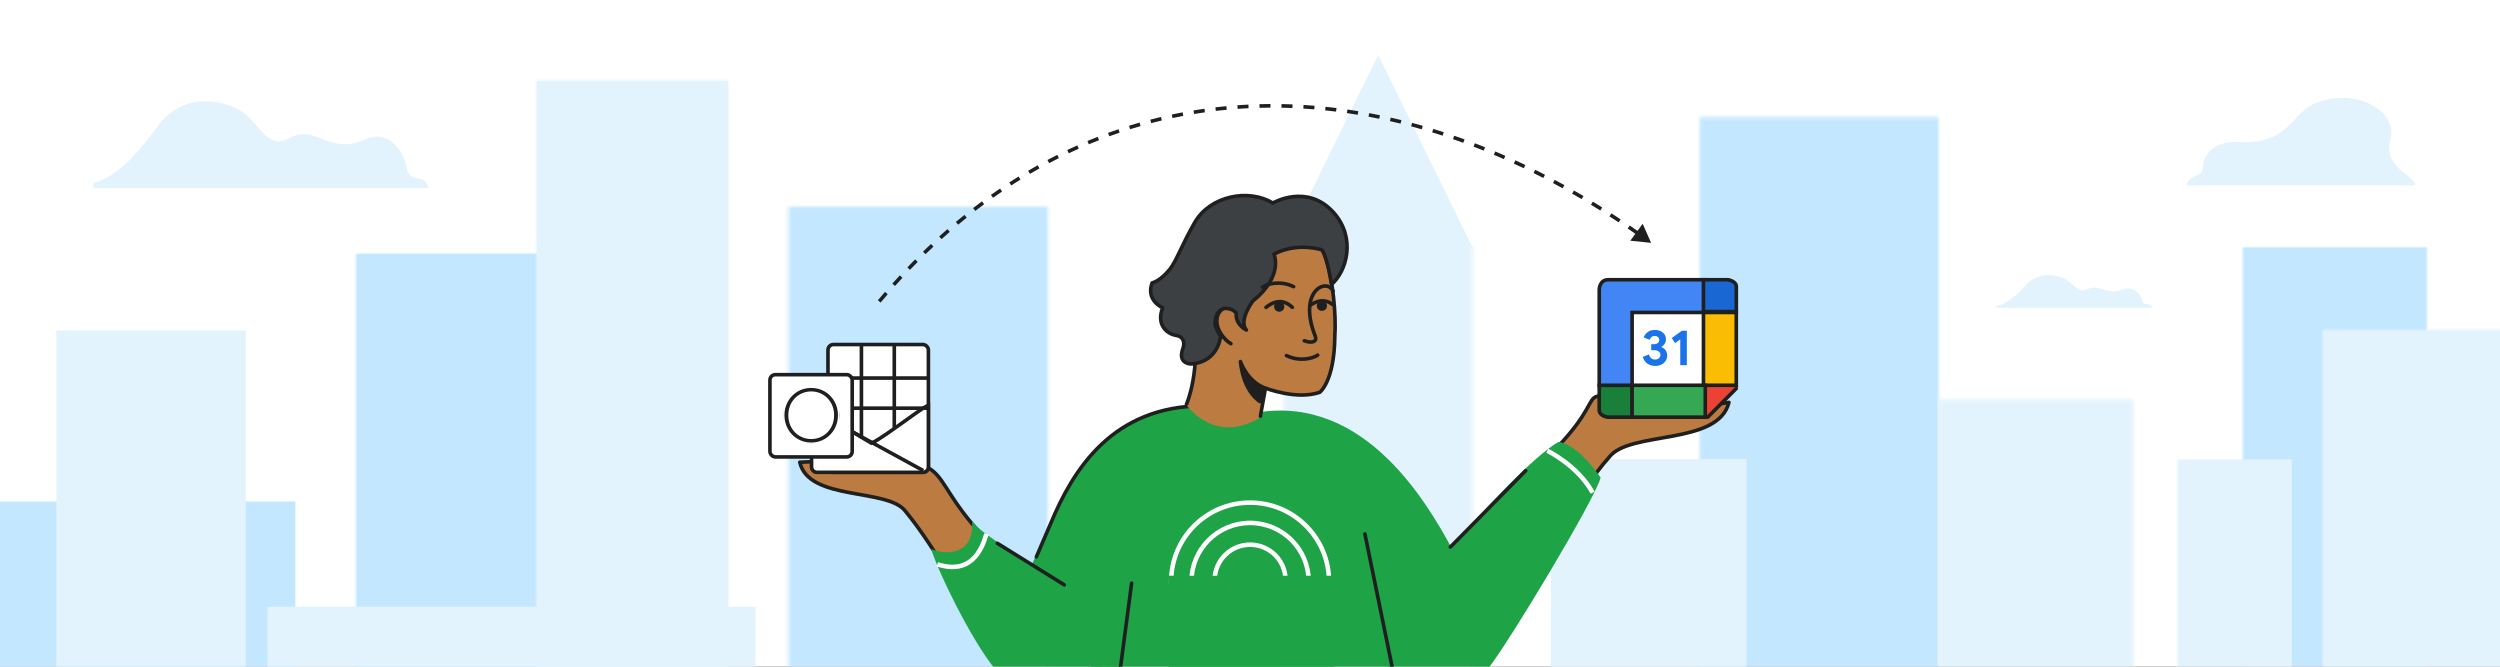 <svg width="690" height="184" viewBox="0 0 690 184" fill="none" xmlns="http://www.w3.org/2000/svg">
<rect x="0" y="0" width="690" height="184" fill="#333333" stroke="none"/>
<g id="switch-from-outlook-to-calendar-banner-large" clip-path="url(#clip0_1_42021)">
<rect width="690" height="184" fill="white"/>
<g id="bg">
<path id="cloud right" fill-rule="evenodd" clip-rule="evenodd" d="M603.625 51.158C603.625 48.535 607.938 48.535 607.938 46.893C607.938 41.123 612.994 38.905 617.602 39.194C632.075 40.1 632.238 30.924 639.466 28.305C650.819 24.192 661.782 30.679 659.761 38.605C657.74 46.53 666.109 47.835 666.625 51.158L610.2 51.158C610.18 51.082 603.625 51.236 603.625 51.158Z" fill="#E3F3FD"/>
<path id="cloud center" d="M591.216 82.933C591.569 84.541 593.446 83.329 594 84.99H551.325C551.166 84.999 551.025 84.889 551.003 84.736C550.981 84.584 551.085 84.441 551.241 84.408C555.559 83.351 558.901 78.711 560.067 77.764C563.236 75.185 567.202 75.807 569.62 76.785C572.038 77.764 573.181 81.087 576.027 79.823C579.666 78.207 581.198 81.628 585.789 79.933C588.537 78.856 590.736 80.751 591.216 82.933Z" fill="#E3F3FD"/>
<path id="cloud left" d="M112.293 46.485C113.053 50.746 117.092 47.533 118.286 51.936H26.415C26.071 51.961 25.768 51.668 25.721 51.265C25.673 50.861 25.896 50.482 26.233 50.395C35.529 47.591 42.725 35.292 45.233 32.779C52.057 25.943 60.594 27.593 65.8 30.186C71.006 32.779 73.466 41.59 79.593 38.239C87.426 33.953 90.725 43.023 100.61 38.531C106.525 35.676 111.26 40.699 112.293 46.485Z" fill="#E3F3FD"/>
<g id="Group 12">
<mask id="mask0_1_42021" style="mask-type:luminance" maskUnits="userSpaceOnUse" x="601" y="68" width="69" height="183">
<path id="Clip 11" fill-rule="evenodd" clip-rule="evenodd" d="M601 68H670V251H601V68Z" fill="white"/>
</mask>
<g mask="url(#mask0_1_42021)">
<g id="Group 12_2">
<mask id="mask1_1_42021" style="mask-type:luminance" maskUnits="userSpaceOnUse" x="619" y="68" width="51" height="183">
<path id="Clip 11_2" fill-rule="evenodd" clip-rule="evenodd" d="M619 68H670V251H619V68Z" fill="white"/>
</mask>
<g mask="url(#mask1_1_42021)">
<path id="Fill 10" fill-rule="evenodd" clip-rule="evenodd" d="M618 68H674V277H618V68Z" fill="#C2E7FF"/>
</g>
</g>
<path id="Fill 56 Copy" fill-rule="evenodd" clip-rule="evenodd" d="M632.549 126.805H592.549V251.805H632.549V126.805Z" fill="#E3F3FD"/>
</g>
</g>
<g id="Group 15">
<mask id="mask2_1_42021" style="mask-type:luminance" maskUnits="userSpaceOnUse" x="641" y="91" width="54" height="160">
<path id="Clip 14" fill-rule="evenodd" clip-rule="evenodd" d="M641 91H695V251H641V91Z" fill="white"/>
</mask>
<g mask="url(#mask2_1_42021)">
<path id="Fill 13" fill-rule="evenodd" clip-rule="evenodd" d="M639 256H696V86H639V256Z" fill="#E3F3FD"/>
</g>
</g>
<g id="Group 20">
<mask id="mask3_1_42021" style="mask-type:luminance" maskUnits="userSpaceOnUse" x="469" y="32" width="67" height="216">
<path id="Clip 19" fill-rule="evenodd" clip-rule="evenodd" d="M469.109 32.373H535.059V247.716H469.109V32.373Z" fill="white"/>
</mask>
<g mask="url(#mask3_1_42021)">
<path id="Fill 18" fill-rule="evenodd" clip-rule="evenodd" d="M466.339 251.972H537.829V28.117H466.339V251.972Z" fill="#C2E7FF"/>
</g>
</g>
<g id="Group 23">
<mask id="mask4_1_42021" style="mask-type:luminance" maskUnits="userSpaceOnUse" x="217" y="57" width="73" height="182">
<path id="Clip 22" fill-rule="evenodd" clip-rule="evenodd" d="M217.62 57.089H289.242V238.709H217.62V57.089Z" fill="white"/>
</mask>
<g mask="url(#mask4_1_42021)">
<path id="Fill 21" fill-rule="evenodd" clip-rule="evenodd" d="M214.143 242.54H292.718V53.257H214.143V242.54Z" fill="#C2E7FF"/>
</g>
</g>
<path id="Fill 27" fill-rule="evenodd" clip-rule="evenodd" d="M98.479 224.735H152.082V70.097H98.479V224.735Z" fill="#C2E7FF"/>
<g id="Group 31">
<mask id="mask5_1_42021" style="mask-type:luminance" maskUnits="userSpaceOnUse" x="98" y="70" width="55" height="155">
<path id="Clip 30" fill-rule="evenodd" clip-rule="evenodd" d="M98.479 70.098H152.082V224.735H98.479V70.098Z" fill="white"/>
</mask>
<g mask="url(#mask5_1_42021)">
<path id="Fill 29" fill-rule="evenodd" clip-rule="evenodd" d="M95.877 229.508H154.684V65.325H95.877V229.508Z" fill="#C2E7FF"/>
</g>
</g>
<path id="Fill 35" fill-rule="evenodd" clip-rule="evenodd" d="M200.955 241.042H148.141V22.414H200.955V241.042Z" fill="#E3F3FD"/>
<g id="Group 39">
<mask id="mask6_1_42021" style="mask-type:luminance" maskUnits="userSpaceOnUse" x="148" y="22" width="53" height="220">
<path id="Clip 38" fill-rule="evenodd" clip-rule="evenodd" d="M148.141 22.414H200.955V241.042H148.141V22.414Z" fill="white"/>
</mask>
<g mask="url(#mask6_1_42021)">
<path id="Fill 37" fill-rule="evenodd" clip-rule="evenodd" d="M203.519 17.801H145.577V245.654H203.519V17.801Z" fill="#E3F3FD"/>
</g>
</g>
<g id="Group 42">
<mask id="mask7_1_42021" style="mask-type:luminance" maskUnits="userSpaceOnUse" x="535" y="110" width="54" height="140">
<path id="Clip 41" fill-rule="evenodd" clip-rule="evenodd" d="M535.06 110.289H588.768V249.492H535.06V110.289Z" fill="white"/>
</mask>
<g mask="url(#mask7_1_42021)">
<path id="Fill 40" fill-rule="evenodd" clip-rule="evenodd" d="M591.52 104.808H532.307V254.972H591.52V104.808Z" fill="#E3F3FD"/>
</g>
</g>
<g id="Group 45">
<mask id="mask8_1_42021" style="mask-type:luminance" maskUnits="userSpaceOnUse" x="354" y="67" width="53" height="183">
<path id="Clip 44" fill-rule="evenodd" clip-rule="evenodd" d="M354.254 67.862H406.505V249.492H354.254V67.862Z" fill="white"/>
</mask>
<g mask="url(#mask8_1_42021)">
<path id="Fill 43" fill-rule="evenodd" clip-rule="evenodd" d="M351.718 253.323H409.042V64.03H351.718V253.323Z" fill="#E3F3FD"/>
</g>
</g>
<path id="Fill 46" fill-rule="evenodd" clip-rule="evenodd" d="M380.38 15.194L354.254 68.427H406.506L380.38 15.194Z" fill="#E3F3FD"/>
<path id="Fill 48" fill-rule="evenodd" clip-rule="evenodd" d="M482.037 247.716H428.037V126.716H482.037V247.716Z" fill="#E3F3FD"/>
<path id="Fill 52" fill-rule="evenodd" clip-rule="evenodd" d="M81.527 138.411H-1.473V251.476H81.527V138.411Z" fill="#C2E7FF"/>
<path id="Fill 54" fill-rule="evenodd" clip-rule="evenodd" d="M67.828 91.228L15.549 91.227V250.81L67.828 250.812V91.228Z" fill="#E3F3FD"/>
<path id="Fill 56" fill-rule="evenodd" clip-rule="evenodd" d="M208.55 167.432H73.838V251.805H208.55V167.432Z" fill="#E3F3FD"/>
</g>
<g id="man &#38; logos">
<path id="Path Copy" d="M432.777 147.363C432.777 147.363 425.772 145.042 420.926 142.008C416.056 138.994 414.8 136.725 414.8 136.725C451.435 107.886 429.434 107.426 451.625 110.578C463.501 112.84 469.241 112.379 477.186 111.059C474.186 123.104 449.743 118.779 444.135 126.18C434.252 137.193 432.777 147.363 432.777 147.363Z" fill="#BC7B40" stroke="#1F1F1F" stroke-linecap="round" stroke-linejoin="round"/>
<path id="Path" d="M267.835 169.127C267.835 169.127 273.294 168.682 277.342 165.938C281.41 163.211 284.214 159.765 284.214 159.765C253.99 135.446 265.267 127.575 247.063 127.575C238.6 127.575 227.024 127.209 220.735 127.575C223.241 138.472 245.333 134.559 250.017 141.255C258.274 151.219 267.835 169.127 267.835 169.127Z" fill="#BC7B40" stroke="#1F1F1F" stroke-linecap="round" stroke-linejoin="round"/>
<path id="Path_2" d="M302.613 184.544L276.959 172.65L288.962 146.842C295.172 131.551 305.579 111.996 331.041 111.996C342.697 120.814 342.052 114.286 349.337 113.526C379.206 110.409 395.981 142.476 402.104 153.978" fill="#1EA446"/>
<path id="Path_3" d="M309.606 184.544C302.63 184.544 284.595 184.544 274.552 184.544C268.19 176.851 258.691 157.455 257.009 151.493C260.246 153.058 269.07 153.827 268.26 143.735C272.624 150.126 296.794 160.301 306.836 171.814" fill="#1EA446"/>
<path id="Path_4" d="M383.06 184.544L378.07 153.711L399.425 152.529C408.97 140.975 423.857 125.413 430.184 121.953C434.669 122.68 439.415 128.319 441.774 131.834C440.172 137.817 416.774 176.824 410.717 184.544C401.156 184.544 404.465 184.544 397.824 184.544" fill="#1EA446"/>
<path id="Path_5" d="M421.091 129.906L400.291 150.99" stroke="#1F1F1F" stroke-linecap="round" stroke-linejoin="round"/>
<path id="Path_6" d="M303.258 184.544H384.421L382.154 150.99" fill="#1EA446"/>
<path id="Path_7" d="M312.326 160.966L309.152 184.997" stroke="#1F1F1F" stroke-linecap="round" stroke-linejoin="round"/>
<path id="Path_8" d="M376.712 147.363L384.421 184.997" stroke="#1F1F1F" stroke-linecap="round" stroke-linejoin="round"/>
<path id="Path_9" d="M275.281 149.955L293.736 161.419" stroke="#1F1F1F" stroke-linecap="round" stroke-linejoin="round"/>
<path id="Path_10" d="M286.028 153.711L289.938 144.602C296.186 129.501 307.124 111.996 332.277 111.996" stroke="#1F1F1F" stroke-linecap="round" stroke-linejoin="round"/>
<g id="head">
<path id="Path_11" d="M347.97 115.159C347.97 115.159 347.267 115.733 349.266 107.113C349.266 107.113 357.812 110.498 364.26 108.272C364.26 108.272 368.295 105.29 368.41 92.872C368.825 86.658 367.827 77.234 366.032 71.48C364.055 64.963 357.59 60.641 347.126 62.418C332.917 64.763 327.366 72.412 329.324 86.162C331.654 102.53 327.388 111.708 327.388 111.708C327.473 111.707 334.981 123.02 347.97 115.159Z" fill="#BC7B40"/>
<path id="Path_12" d="M347.888 114.862C347.888 114.862 347.879 114.705 349.266 107.113C349.266 107.113 357.812 110.498 364.26 108.272C364.26 108.272 368.295 105.29 368.41 92.872C368.825 86.658 367.827 77.234 366.032 71.48C364.055 64.963 357.59 60.641 347.126 62.418C332.917 64.763 327.366 72.412 329.324 86.162C331.654 102.53 327.464 111.555 327.464 111.555" stroke="#1F1F1F" stroke-linecap="round" stroke-linejoin="round"/>
<path id="Path_13" d="M341.246 86.26C341.246 86.26 340.041 84.635 338.394 84.92C336.747 85.205 335.674 87.038 335.862 89.025C335.971 91.013 337.744 93.754 339.727 94.848" stroke="#1F1F1F" stroke-linecap="round" stroke-linejoin="round"/>
<path id="Path_14" d="M347.784 110.827C347.784 110.827 343.282 108.401 342.362 99.796C342.362 99.796 344.2 105.136 348.861 106.979L347.784 110.827Z" fill="#1F1F1F" stroke="#1F1F1F" stroke-linecap="round" stroke-linejoin="round"/>
<path id="Path_15" d="M336.87 92.728C336.87 92.728 336.465 99.65 329.064 100.448C327.873 100.552 325.136 99.911 326.444 96.305C327.181 94.415 326.475 92.803 324.597 92.576C322.547 92.266 318.933 90.017 320.9 84.949C320.9 84.949 316.183 82.973 317.982 78.078C317.982 78.078 320.106 77.704 322.866 74.331C324.705 71.998 326.254 67.448 329.739 61.418C333.971 54.01 344.676 51.966 351.301 56.047C351.301 56.047 360.589 50.525 367.956 58.522C374.457 65.679 371.618 74.944 367.498 78.509C367.498 78.509 366.45 71.353 364.879 68.986C364.879 68.986 358.282 66.698 351.604 70.13C351.604 70.13 354.423 76.149 345.754 83.114C345.754 83.114 341.746 88.469 344.002 91.081C344.002 91.081 340.913 89.677 341.204 86.428C341.204 86.428 340.331 85.076 338.116 85.11C336.838 85.13 335.327 86.605 335.366 89.165C335.303 90.618 336.87 92.728 336.87 92.728Z" fill="#3D4043" stroke="#1F1F1F" stroke-linecap="round" stroke-linejoin="round"/>
<g id="face">
<path id="Path_16" d="M349.425 84.824C353.052 81.925 355.528 83.73 356.68 84.823" stroke="#1F1F1F" stroke-linecap="round" stroke-linejoin="round"/>
<circle id="Oval" cx="353.062" cy="84.634" r="0.907" fill="#1F1F1F" stroke="#1F1F1F"/>
<path id="Path_17" d="M361.651 84.255C364.497 82.228 366.59 83.109 367.84 84.064" stroke="#1F1F1F" stroke-linecap="round" stroke-linejoin="round"/>
<circle id="Oval_2" cx="364.84" cy="84.404" r="0.907" fill="#1F1F1F" stroke="#1F1F1F"/>
<path id="Path_18" d="M357.036 79.117C353.381 77.359 349.768 78.322 348.422 79.25" stroke="#1F1F1F" stroke-linecap="round" stroke-linejoin="round"/>
<path id="Path_19" d="M355.064 98.146C358.719 99.904 362.332 98.941 363.678 98.013" stroke="#1F1F1F" stroke-linecap="round" stroke-linejoin="round"/>
<path id="Path_20" d="M367.94 80.369C366.225 76.545 358.046 80.261 363.021 92.819C363.563 94.187 362.328 94.891 359.989 94.053" stroke="#1F1F1F" stroke-linecap="round" stroke-linejoin="round"/>
</g>
</g>
<g id="Calendar icon - illustrated">
<path id="Path 5" fill-rule="evenodd" clip-rule="evenodd" d="M441.39 106.338H450.463V115.137H443.67C443.67 115.137 441.388 114.781 441.388 113.229C441.388 111.678 441.39 106.338 441.39 106.338Z" fill="#188038" stroke="#1F1F1F"/>
<rect id="white bg" x="450.462" y="86.039" width="20.818" height="20.818" fill="white"/>
<path id="Path_21" fill-rule="evenodd" clip-rule="evenodd" d="M470.659 86.244H450.463V106.337H441.39V80.092C441.39 80.092 441.318 77.208 443.875 77.208C446.432 77.208 470.659 77.208 470.659 77.208V86.244Z" fill="#4285F4" stroke="#1F1F1F"/>
<g id="31">
<path id="Path_22" d="M456.81 100.999C456.005 100.999 455.295 100.786 454.68 100.36C454.065 99.935 453.641 99.315 453.41 98.501L455.131 97.821C455.242 98.274 455.441 98.623 455.728 98.868C456.015 99.114 456.376 99.236 456.81 99.236C457.208 99.236 457.553 99.116 457.844 98.875C458.136 98.635 458.282 98.329 458.282 97.959C458.282 97.561 458.127 97.245 457.817 97.009C457.507 96.773 457.088 96.655 456.561 96.655H455.742V95.003H456.491C456.898 95.003 457.243 94.901 457.525 94.698C457.807 94.494 457.948 94.198 457.948 93.81C457.948 93.495 457.833 93.236 457.601 93.032C457.37 92.829 457.074 92.727 456.713 92.727C456.334 92.727 456.029 92.829 455.797 93.032C455.566 93.236 455.404 93.49 455.311 93.796L453.66 93.116C453.854 92.561 454.213 92.079 454.736 91.672C455.258 91.265 455.922 91.062 456.727 91.062C457.319 91.062 457.849 91.173 458.316 91.395C458.783 91.617 459.147 91.92 459.406 92.304C459.665 92.688 459.794 93.12 459.794 93.602C459.794 94.11 459.676 94.545 459.44 94.906C459.204 95.267 458.92 95.531 458.587 95.697V95.808C459.049 95.993 459.424 96.285 459.711 96.683C459.998 97.08 460.141 97.561 460.141 98.126C460.141 98.672 460.003 99.162 459.725 99.597C459.447 100.032 459.056 100.374 458.552 100.624C458.048 100.874 457.467 100.999 456.81 100.999Z" fill="#1A73E8"/>
<path id="Path_23" d="M463.75 93.657L462.321 94.698L461.405 93.296L464.195 91.284H465.569V100.777H463.75V93.657Z" fill="#1A73E8"/>
</g>
<path id="Path 5_2" fill-rule="evenodd" clip-rule="evenodd" d="M479.226 86.007H470.153V77.208H476.946C476.946 77.208 479.228 77.564 479.228 79.115C479.228 80.667 479.226 86.007 479.226 86.007Z" fill="#1967D2" stroke="#1F1F1F"/>
<path id="Path 3" fill-rule="evenodd" clip-rule="evenodd" d="M470.153 115.903V106.574H479.899L470.153 115.903Z" fill="#EA4335"/>
<path id="Line" d="M479.203 107.229L471.327 115.139" stroke="#1F1F1F" stroke-linecap="round"/>
<path id="Path 2" fill-rule="evenodd" clip-rule="evenodd" d="M470.153 86.244H479.212V106.337H470.153L470.153 86.244Z" fill="#FBBC04" stroke="#1F1F1F"/>
<path id="Path 4" fill-rule="evenodd" clip-rule="evenodd" d="M450.462 106.337V115.137H470.659V106.337H450.462Z" fill="#34A853" stroke="#1F1F1F"/>
</g>
<path id="Path 2_2" d="M427.043 124.408C427.043 124.408 435.431 128.432 439.568 135.971" stroke="white" stroke-width="1.25"/>
<path id="Path 63" d="M258.709 155.751C264.054 157.464 269.657 156.683 272.26 147.344" stroke="white" stroke-width="1.25"/>
<g id="outlook">
<rect id="Rectangle Copy 4" x="228.521" y="95.092" width="27.717" height="35.274" rx="1.5" fill="white" stroke="#1F1F1F"/>
<path id="Rectangle Copy 5" d="M240.276 122.18L240.505 122.313L240.744 122.198C241.79 121.696 243.337 120.697 245.043 119.524C246.54 118.496 248.183 117.317 249.756 116.188C249.985 116.024 250.212 115.86 250.438 115.699C252.216 114.424 253.855 113.258 255.048 112.488C255.539 112.17 255.94 111.93 256.235 111.778C256.229 114.406 256.234 124.536 256.237 128.873C256.237 129.699 255.568 130.366 254.736 130.366H225.487C224.658 130.366 223.987 129.694 223.987 128.866V114.847C223.987 113.666 225.29 112.945 226.292 113.574C230.292 116.086 237.157 120.374 240.276 122.18Z" fill="white" stroke="#1F1F1F"/>
<path id="Line_2" d="M237.754 95.756V120.462" stroke="#1F1F1F" stroke-linecap="square"/>
<path id="Line Copy" d="M246.823 95.756V117.558" stroke="#1F1F1F" stroke-linecap="square"/>
<path id="Line 28" d="M228.686 104.344H255.891" stroke="#1F1F1F" stroke-linecap="square"/>
<path id="Line 28 Copy" d="M228.686 112.657H255.891" stroke="#1F1F1F" stroke-linecap="square"/>
<path id="Line 3" d="M254.38 129.65L225.095 113.635" stroke="#1F1F1F" stroke-linecap="square"/>
<rect id="Rectangle" x="212.5" y="103.404" width="22.705" height="22.705" rx="1.5" fill="white" stroke="#1F1F1F"/>
<g id="o" clip-path="url(#clip1_1_42021)">
<g id="O Copy">
<g id="Shape">
<path fill-rule="evenodd" clip-rule="evenodd" d="M219.935 121.459C221.12 122.164 222.439 122.517 223.892 122.517C225.345 122.517 226.664 122.164 227.849 121.459C229.034 120.754 229.965 119.795 230.642 118.581C231.319 117.368 231.657 116.042 231.657 114.603C231.657 113.164 231.319 111.838 230.642 110.625C229.965 109.412 229.034 108.453 227.849 107.748C226.664 107.042 225.345 106.69 223.892 106.69C222.439 106.69 221.12 107.042 219.935 107.748C218.75 108.453 217.819 109.412 217.142 110.625C216.465 111.838 216.126 113.164 216.126 114.603C216.126 116.042 216.465 117.368 217.142 118.581C217.819 119.795 218.75 120.754 219.935 121.459ZM226.886 120.01C225.976 120.539 224.978 120.803 223.892 120.803C222.806 120.803 221.808 120.539 220.898 120.01C219.988 119.481 219.268 118.747 218.739 117.809C218.21 116.871 217.946 115.802 217.946 114.603C217.946 113.404 218.21 112.336 218.739 111.398C219.268 110.46 219.988 109.726 220.898 109.197C221.808 108.668 222.806 108.404 223.892 108.404C224.978 108.404 225.976 108.668 226.886 109.197C227.796 109.726 228.515 110.46 229.044 111.398C229.573 112.336 229.838 113.404 229.838 114.603C229.838 115.802 229.573 116.871 229.044 117.809C228.515 118.747 227.796 119.481 226.886 120.01Z" fill="#1F1F1F"/>
<path d="M219.935 121.459L220.127 121.137L219.935 121.459ZM230.642 118.581L230.969 118.764L230.642 118.581ZM230.642 110.625L230.969 110.443L230.642 110.625ZM219.935 107.748L220.127 108.07L219.935 107.748ZM217.142 110.625L216.814 110.443L217.142 110.625ZM217.142 118.581L216.814 118.764H216.814L217.142 118.581ZM226.886 120.01L227.074 120.334L226.886 120.01ZM220.898 120.01L220.709 120.334L220.898 120.01ZM218.739 117.809L219.066 117.625L218.739 117.809ZM218.739 111.398L218.413 111.213L218.739 111.398ZM220.898 109.197L220.709 108.873L220.898 109.197ZM226.886 109.197L227.074 108.873L226.886 109.197ZM229.044 111.398L229.371 111.213V111.213L229.044 111.398ZM229.044 117.809L229.371 117.993V117.993L229.044 117.809ZM223.892 122.142C222.503 122.142 221.25 121.806 220.127 121.137L219.743 121.781C220.989 122.523 222.375 122.892 223.892 122.892V122.142ZM227.657 121.137C226.533 121.806 225.281 122.142 223.892 122.142V122.892C225.409 122.892 226.794 122.523 228.04 121.781L227.657 121.137ZM230.314 118.399C229.669 119.555 228.785 120.466 227.657 121.137L228.04 121.781C229.283 121.042 230.26 120.034 230.969 118.764L230.314 118.399ZM231.282 114.603C231.282 115.981 230.959 117.243 230.314 118.399L230.969 118.764C231.679 117.493 232.032 116.104 232.032 114.603H231.282ZM230.314 110.808C230.959 111.963 231.282 113.226 231.282 114.603H232.032C232.032 113.103 231.679 111.714 230.969 110.443L230.314 110.808ZM227.657 108.07C228.785 108.741 229.669 109.652 230.314 110.808L230.969 110.443C230.26 109.172 229.283 108.165 228.04 107.425L227.657 108.07ZM223.892 107.065C225.281 107.065 226.533 107.401 227.657 108.07L228.04 107.425C226.794 106.684 225.409 106.315 223.892 106.315V107.065ZM220.127 108.07C221.25 107.401 222.503 107.065 223.892 107.065V106.315C222.375 106.315 220.989 106.684 219.743 107.425L220.127 108.07ZM217.469 110.808C218.114 109.652 218.999 108.741 220.127 108.07L219.743 107.425C218.501 108.165 217.523 109.172 216.814 110.443L217.469 110.808ZM216.501 114.603C216.501 113.226 216.824 111.963 217.469 110.808L216.814 110.443C216.105 111.714 215.751 113.103 215.751 114.603H216.501ZM217.469 118.399C216.824 117.243 216.501 115.981 216.501 114.603H215.751C215.751 116.104 216.105 117.493 216.814 118.764L217.469 118.399ZM220.127 121.137C218.999 120.466 218.114 119.555 217.469 118.399L216.814 118.764C217.523 120.034 218.501 121.042 219.743 121.781L220.127 121.137ZM223.892 121.178C225.042 121.178 226.105 120.897 227.074 120.334L226.697 119.685C225.847 120.18 224.914 120.428 223.892 120.428V121.178ZM220.709 120.334C221.678 120.897 222.742 121.178 223.892 121.178V120.428C222.87 120.428 221.937 120.18 221.086 119.685L220.709 120.334ZM218.413 117.993C218.974 118.988 219.74 119.771 220.709 120.334L221.086 119.685C220.235 119.191 219.563 118.506 219.066 117.625L218.413 117.993ZM217.571 114.603C217.571 115.859 217.849 116.993 218.413 117.993L219.066 117.625C218.572 116.749 218.321 115.745 218.321 114.603H217.571ZM218.413 111.213C217.849 112.214 217.571 113.347 217.571 114.603H218.321C218.321 113.461 218.572 112.458 219.066 111.582L218.413 111.213ZM220.709 108.873C219.74 109.436 218.974 110.219 218.413 111.213L219.066 111.582C219.563 110.7 220.235 110.016 221.086 109.521L220.709 108.873ZM223.892 108.029C222.742 108.029 221.678 108.309 220.709 108.873L221.086 109.521C221.937 109.027 222.87 108.779 223.892 108.779V108.029ZM227.074 108.873C226.105 108.309 225.042 108.029 223.892 108.029V108.779C224.914 108.779 225.847 109.027 226.697 109.521L227.074 108.873ZM229.371 111.213C228.81 110.219 228.043 109.436 227.074 108.873L226.697 109.521C227.548 110.016 228.221 110.7 228.718 111.582L229.371 111.213ZM230.213 114.603C230.213 113.347 229.935 112.214 229.371 111.213L228.718 111.582C229.211 112.458 229.463 113.461 229.463 114.603H230.213ZM229.371 117.993C229.935 116.993 230.213 115.859 230.213 114.603H229.463C229.463 115.745 229.211 116.749 228.718 117.625L229.371 117.993ZM227.074 120.334C228.043 119.771 228.81 118.988 229.371 117.993L228.718 117.625C228.221 118.506 227.548 119.191 226.697 119.685L227.074 120.334Z" fill="white"/>
</g>
</g>
</g>
</g>
<g id="rainbow">
<circle id="Ellipse 56" cx="345.026" cy="160.112" r="9.782" stroke="white" stroke-width="1.25"/>
<circle id="Ellipse 57" cx="345.026" cy="160.512" r="16.186" stroke="white" stroke-width="1.25"/>
<circle id="Ellipse 58" cx="345.026" cy="160.512" r="21.789" stroke="white" stroke-width="1.25"/>
<rect id="Rectangle 84" x="322.612" y="158.911" width="45.629" height="25.633" fill="#1EA446"/>
</g>
</g>
<g id="arrow">
<path id="arrow_2" d="M455.701 67.024L453.382 61.756L449.962 66.436L455.701 67.024ZM240.14 87.06C240.461 86.659 240.783 86.26 241.105 85.864L240.331 85.237C240.007 85.635 239.684 86.036 239.361 86.439L240.14 87.06ZM243.049 83.511C243.7 82.736 244.355 81.969 245.012 81.211L244.259 80.56C243.598 81.322 242.94 82.092 242.286 82.872L243.049 83.511ZM247.027 78.925C247.708 78.166 248.392 77.416 249.079 76.675L248.348 75.998C247.657 76.743 246.969 77.498 246.285 78.262L247.027 78.925ZM251.149 74.479C251.858 73.74 252.569 73.01 253.284 72.29L252.578 71.589C251.858 72.313 251.142 73.047 250.43 73.79L251.149 74.479ZM255.444 70.154C256.17 69.448 256.899 68.752 257.632 68.065L256.951 67.338C256.214 68.029 255.48 68.73 254.75 69.44L255.444 70.154ZM259.879 65.996C260.632 65.317 261.387 64.647 262.146 63.987L261.493 63.235C260.73 63.899 259.969 64.573 259.212 65.257L259.879 65.996ZM264.458 62.014C265.239 61.36 266.024 60.717 266.811 60.083L266.188 59.306C265.396 59.944 264.606 60.591 263.82 61.249L264.458 62.014ZM269.182 58.215C269.991 57.59 270.803 56.976 271.618 56.372L271.027 55.57C270.207 56.178 269.389 56.796 268.575 57.425L269.182 58.215ZM274.073 54.593C274.901 54.005 275.732 53.429 276.566 52.863L276.01 52.037C275.17 52.607 274.333 53.187 273.499 53.779L274.073 54.593ZM279.102 51.181C279.95 50.631 280.801 50.093 281.654 49.565L281.134 48.715C280.274 49.247 279.417 49.79 278.563 50.343L279.102 51.181ZM284.265 47.989C285.138 47.475 286.014 46.972 286.893 46.481L286.41 45.609C285.525 46.105 284.642 46.611 283.763 47.129L284.265 47.989ZM289.558 45.028C290.454 44.552 291.354 44.087 292.256 43.634L291.813 42.742C290.904 43.198 289.998 43.666 289.094 44.146L289.558 45.028ZM294.974 42.306C295.893 41.871 296.814 41.447 297.737 41.034L297.335 40.122C296.405 40.538 295.477 40.965 294.552 41.404L294.974 42.306ZM300.515 39.831C301.45 39.439 302.388 39.058 303.328 38.689L302.969 37.759C302.022 38.13 301.077 38.514 300.134 38.91L300.515 39.831ZM306.162 37.614C307.112 37.266 308.064 36.93 309.019 36.606L308.704 35.66C307.742 35.986 306.783 36.325 305.825 36.675L306.162 37.614ZM311.902 35.664C312.866 35.361 313.832 35.071 314.799 34.792L314.53 33.831C313.554 34.112 312.581 34.405 311.61 34.71L311.902 35.664ZM317.724 33.986C318.701 33.729 319.68 33.484 320.661 33.25L320.437 32.278C319.448 32.513 318.462 32.76 317.477 33.019L317.724 33.986ZM323.616 32.583C324.604 32.373 325.593 32.173 326.585 31.986L326.407 31.004C325.408 31.192 324.411 31.393 323.415 31.605L323.616 32.583ZM329.566 31.459C330.562 31.294 331.559 31.142 332.558 31.001L332.427 30.011C331.42 30.153 330.415 30.307 329.411 30.472L329.566 31.459ZM335.56 30.612C336.562 30.495 337.565 30.388 338.569 30.294L338.483 29.298C337.471 29.394 336.461 29.501 335.452 29.619L335.56 30.612ZM341.586 30.044C342.59 29.972 343.596 29.911 344.604 29.862L344.563 28.864C343.549 28.913 342.535 28.974 341.523 29.046L341.586 30.044ZM347.627 29.749C348.634 29.723 349.642 29.708 350.651 29.704L350.656 28.704C349.639 28.708 348.624 28.723 347.609 28.75L347.627 29.749ZM353.674 29.725C354.682 29.743 355.691 29.772 356.7 29.812L356.748 28.813C355.731 28.773 354.715 28.743 353.7 28.725L353.674 29.725ZM359.714 29.965C360.72 30.027 361.726 30.099 362.733 30.183L362.824 29.186C361.81 29.102 360.797 29.029 359.784 28.967L359.714 29.965ZM365.739 30.463C366.74 30.567 367.741 30.681 368.742 30.806L368.874 29.814C367.866 29.688 366.858 29.573 365.851 29.468L365.739 30.463ZM371.739 31.212C372.732 31.356 373.726 31.511 374.72 31.676L374.892 30.69C373.891 30.523 372.891 30.368 371.891 30.222L371.739 31.212ZM377.703 32.203C378.688 32.386 379.673 32.58 380.659 32.784L380.869 31.805C379.877 31.6 378.886 31.405 377.895 31.22L377.703 32.203ZM383.614 33.425C384.593 33.647 385.572 33.879 386.551 34.121L386.799 33.15C385.814 32.907 384.828 32.673 383.843 32.45L383.614 33.425ZM389.474 34.872C390.447 35.131 391.42 35.401 392.392 35.679L392.675 34.718C391.697 34.437 390.718 34.167 389.739 33.906L389.474 34.872ZM395.278 36.534C396.24 36.828 397.201 37.132 398.163 37.445L398.479 36.494C397.513 36.179 396.546 35.874 395.578 35.578L395.278 36.534ZM401.022 38.404C401.97 38.73 402.918 39.066 403.865 39.411L404.215 38.472C403.262 38.125 402.309 37.787 401.355 37.458L401.022 38.404ZM406.702 40.471C407.635 40.829 408.569 41.196 409.501 41.571L409.881 40.643C408.944 40.266 408.005 39.897 407.067 39.538L406.702 40.471ZM412.297 42.723C413.221 43.112 414.144 43.51 415.067 43.917L415.477 43.001C414.549 42.593 413.621 42.193 412.692 41.801L412.297 42.723ZM417.816 45.153C418.732 45.574 419.647 46.002 420.561 46.44L420.998 45.537C420.08 45.097 419.16 44.666 418.24 44.244L417.816 45.153ZM423.261 47.756C424.16 48.203 425.059 48.658 425.956 49.121L426.42 48.231C425.519 47.766 424.616 47.309 423.712 46.86L423.261 47.756ZM428.631 50.525C429.513 50.997 430.394 51.476 431.275 51.963L431.765 51.087C430.88 50.598 429.994 50.116 429.108 49.642L428.631 50.525ZM433.913 53.447C434.782 53.944 435.649 54.448 436.516 54.96L437.03 54.098C436.159 53.584 435.288 53.077 434.415 52.578L433.913 53.447ZM439.101 56.511C439.962 57.035 440.821 57.567 441.679 58.105L442.216 57.258C441.354 56.716 440.491 56.182 439.627 55.656L439.101 56.511ZM444.211 59.719C445.054 60.265 445.896 60.817 446.736 61.376L447.295 60.542C446.451 59.98 445.606 59.426 444.759 58.879L444.211 59.719ZM449.242 63.067C450.067 63.632 450.891 64.203 451.713 64.781L452.293 63.962C451.467 63.381 450.64 62.807 449.812 62.241L449.242 63.067Z" fill="#1F1F1F"/>
<rect id="Rectangle 88" width="4.039" height="3.255" transform="matrix(1 -0.021 0.019 1 239.115 85.091)" fill="#C2E7FF"/>
</g>
</g>
<defs>
<clipPath id="clip0_1_42021">
<rect width="690" height="184" fill="white"/>
</clipPath>
<clipPath id="clip1_1_42021">
<rect width="15.531" height="16.511" fill="white" transform="translate(216.126 106.006)"/>
</clipPath>
</defs>
</svg>
